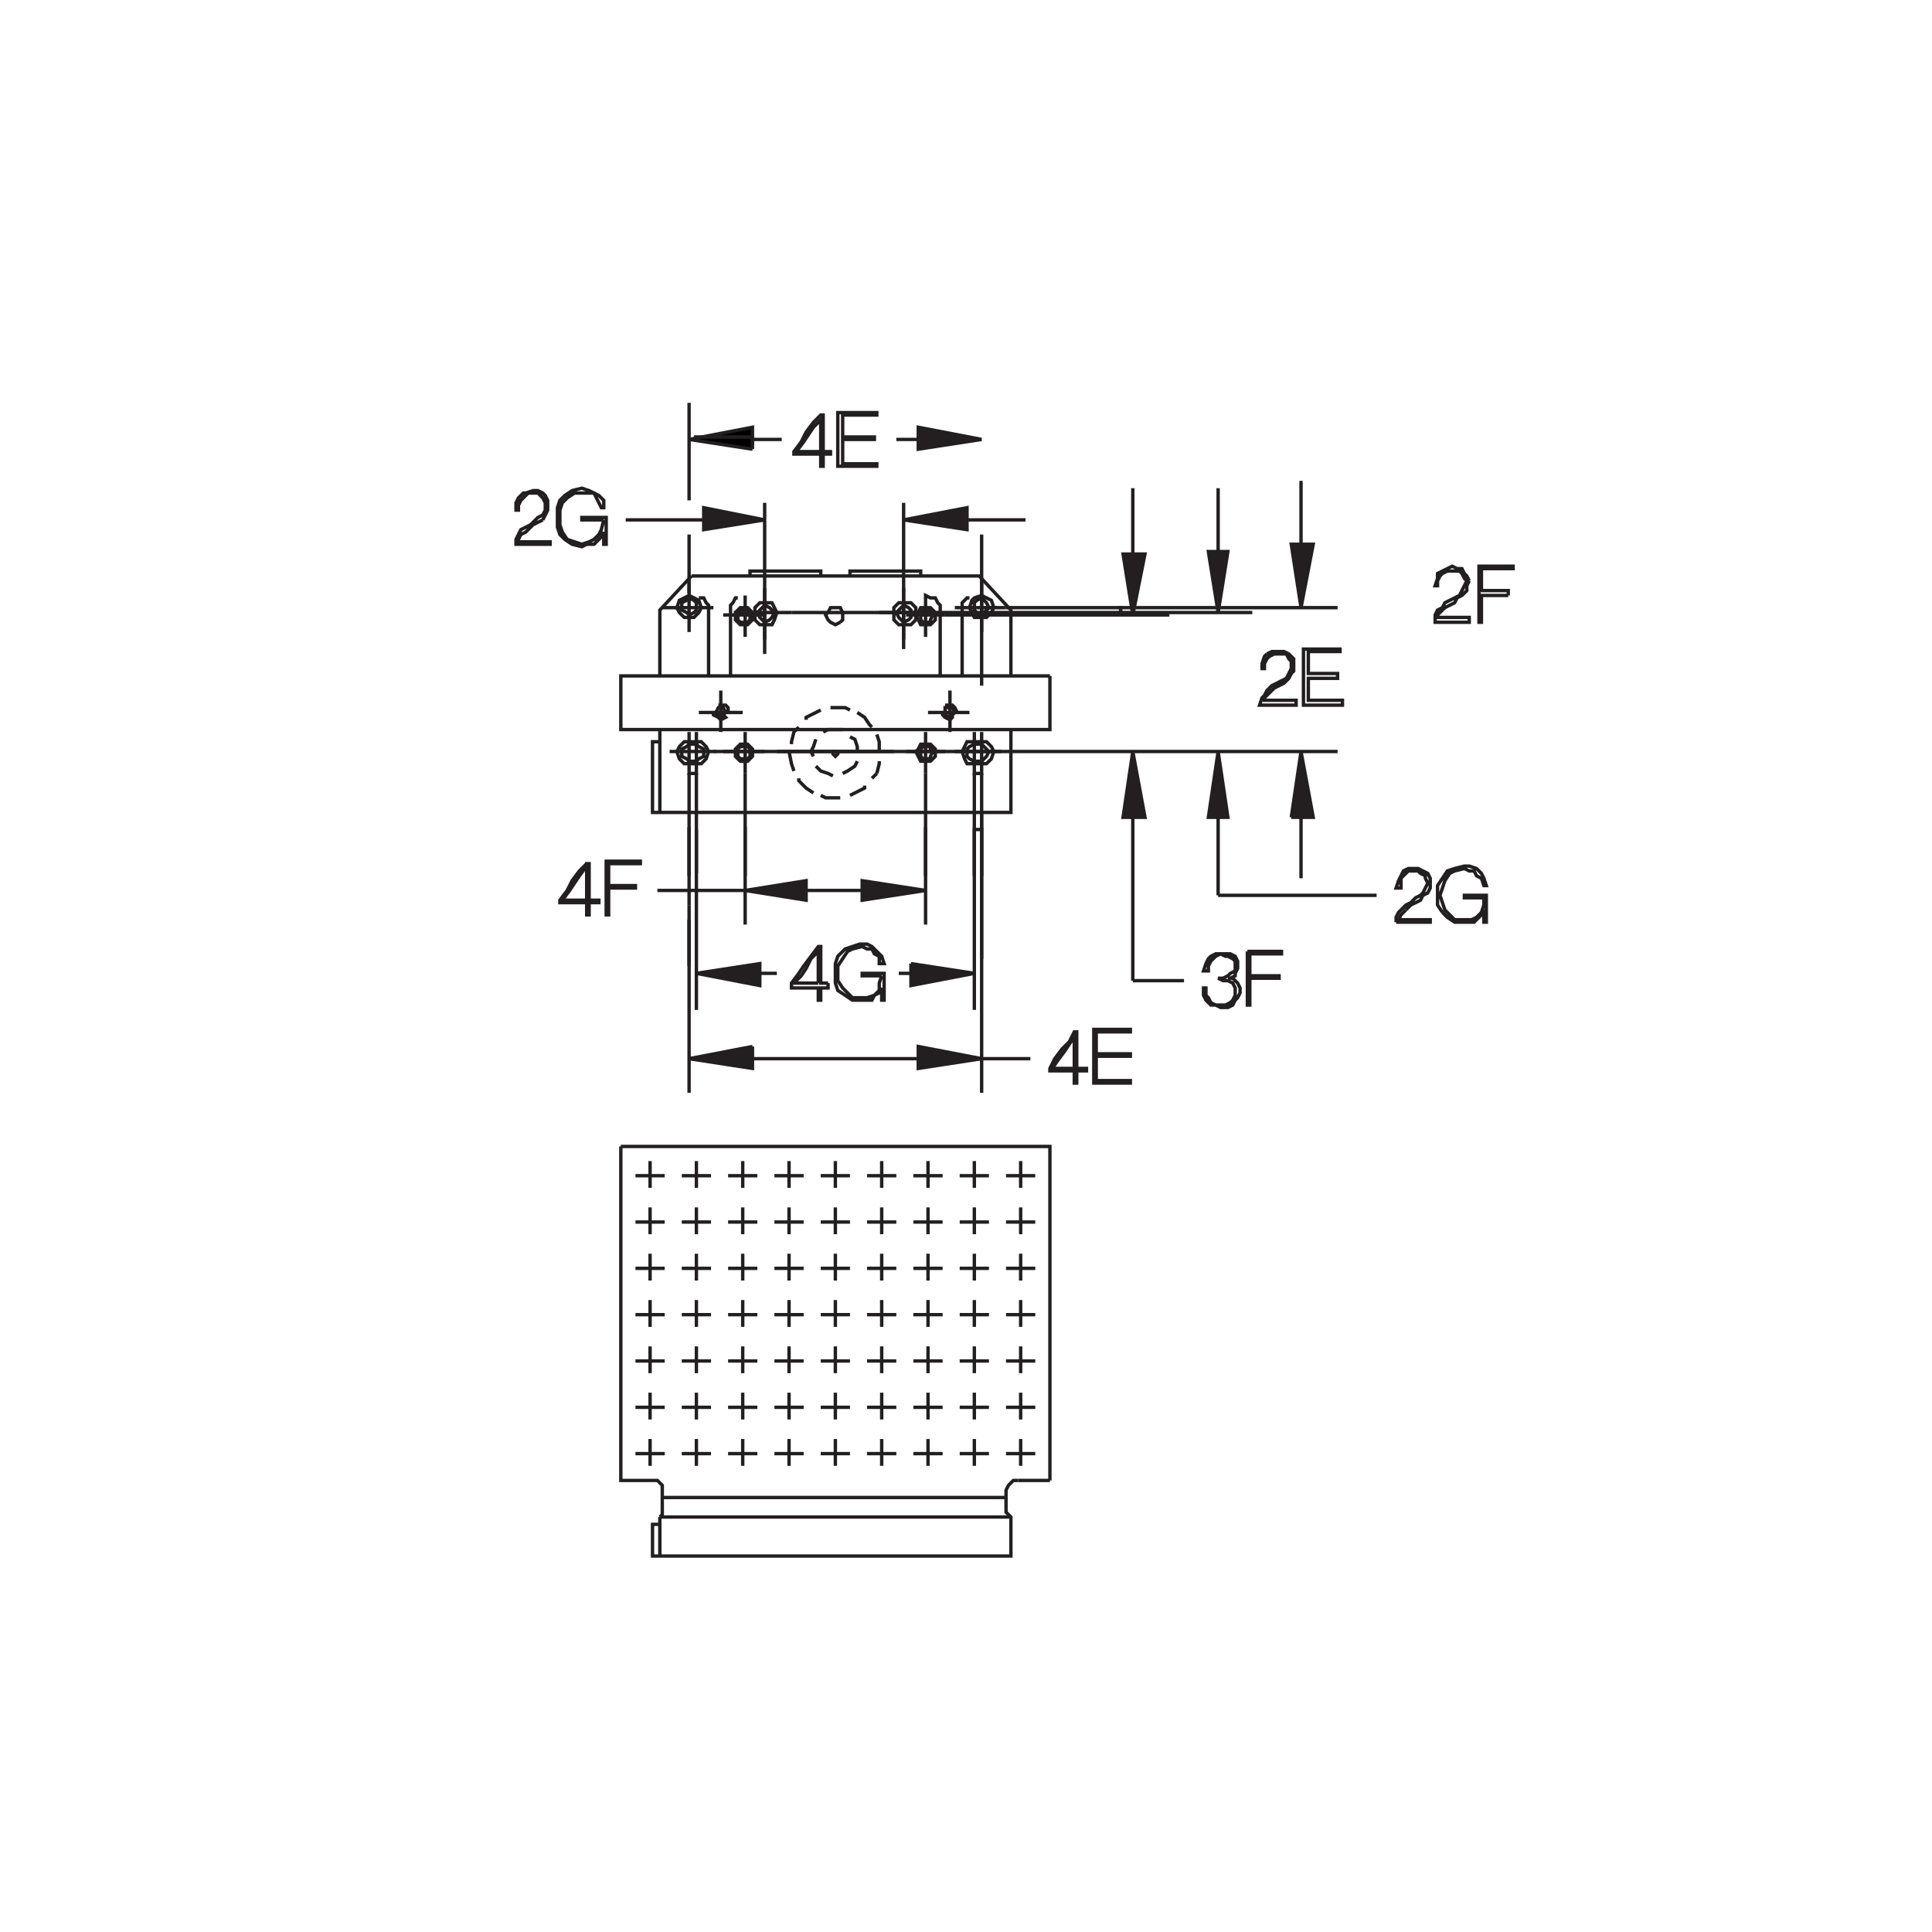 <?xml version="1.0" encoding="utf-8"?>
<!-- Generator: Adobe Illustrator 15.1.0, SVG Export Plug-In . SVG Version: 6.00 Build 0)  -->
<!DOCTYPE svg PUBLIC "-//W3C//DTD SVG 1.1//EN" "http://www.w3.org/Graphics/SVG/1.1/DTD/svg11.dtd">
<svg version="1.1" id="Layer_1" xmlns="http://www.w3.org/2000/svg" xmlns:xlink="http://www.w3.org/1999/xlink" x="0px" y="0px"
	 width="400px" height="400px" viewBox="0 0 400 400" enable-background="new 0 0 400 400" xml:space="preserve">
<line fill-rule="evenodd" clip-rule="evenodd" fill="none" stroke="#231F20" stroke-width="0.7" stroke-miterlimit="3.864" x1="217.373" y1="306.512" x2="210.811" y2="306.512"/>
<line fill-rule="evenodd" clip-rule="evenodd" fill="none" stroke="#231F20" stroke-width="0.7" stroke-miterlimit="3.864" x1="211.315" y1="269.16" x2="211.315" y2="274.711"/>
<line fill-rule="evenodd" clip-rule="evenodd" fill="none" stroke="#231F20" stroke-width="0.7" stroke-miterlimit="3.864" x1="211.315" y1="278.75" x2="211.315" y2="284.301"/>
<line fill-rule="evenodd" clip-rule="evenodd" fill="none" stroke="#231F20" stroke-width="0.7" stroke-miterlimit="3.864" x1="211.315" y1="288.34" x2="211.315" y2="293.891"/>
<line fill-rule="evenodd" clip-rule="evenodd" fill="none" stroke="#231F20" stroke-width="0.7" stroke-miterlimit="3.864" x1="211.315" y1="297.93" x2="211.315" y2="303.484"/>
<line fill-rule="evenodd" clip-rule="evenodd" fill="none" stroke="#231F20" stroke-width="0.7" stroke-miterlimit="3.864" x1="214.344" y1="300.957" x2="208.287" y2="300.957"/>
<line fill-rule="evenodd" clip-rule="evenodd" fill="none" stroke="#231F20" stroke-width="0.7" stroke-miterlimit="3.864" x1="204.754" y1="300.957" x2="198.696" y2="300.957"/>
<line fill-rule="evenodd" clip-rule="evenodd" fill="none" stroke="#231F20" stroke-width="0.7" stroke-miterlimit="3.864" x1="195.163" y1="300.957" x2="189.106" y2="300.957"/>
<line fill-rule="evenodd" clip-rule="evenodd" fill="none" stroke="#231F20" stroke-width="0.7" stroke-miterlimit="3.864" x1="185.572" y1="300.957" x2="179.516" y2="300.957"/>
<line fill-rule="evenodd" clip-rule="evenodd" fill="none" stroke="#231F20" stroke-width="0.7" stroke-miterlimit="3.864" x1="175.982" y1="300.957" x2="169.925" y2="300.957"/>
<line fill-rule="evenodd" clip-rule="evenodd" fill="none" stroke="#231F20" stroke-width="0.7" stroke-miterlimit="3.864" x1="166.392" y1="300.957" x2="160.335" y2="300.957"/>
<line fill-rule="evenodd" clip-rule="evenodd" fill="none" stroke="#231F20" stroke-width="0.7" stroke-miterlimit="3.864" x1="156.802" y1="300.957" x2="150.744" y2="300.957"/>
<line fill-rule="evenodd" clip-rule="evenodd" fill="none" stroke="#231F20" stroke-width="0.7" stroke-miterlimit="3.864" x1="153.773" y1="303.484" x2="153.773" y2="297.93"/>
<line fill-rule="evenodd" clip-rule="evenodd" fill="none" stroke="#231F20" stroke-width="0.7" stroke-miterlimit="3.864" x1="153.773" y1="293.891" x2="153.773" y2="288.34"/>
<line fill-rule="evenodd" clip-rule="evenodd" fill="none" stroke="#231F20" stroke-width="0.7" stroke-miterlimit="3.864" x1="153.773" y1="284.301" x2="153.773" y2="278.75"/>
<line fill-rule="evenodd" clip-rule="evenodd" fill="none" stroke="#231F20" stroke-width="0.7" stroke-miterlimit="3.864" x1="153.773" y1="274.711" x2="153.773" y2="269.16"/>
<line fill-rule="evenodd" clip-rule="evenodd" fill="none" stroke="#231F20" stroke-width="0.7" stroke-miterlimit="3.864" x1="153.773" y1="265.121" x2="153.773" y2="259.57"/>
<line fill-rule="evenodd" clip-rule="evenodd" fill="none" stroke="#231F20" stroke-width="0.7" stroke-miterlimit="3.864" x1="153.773" y1="255.531" x2="153.773" y2="249.977"/>
<line fill-rule="evenodd" clip-rule="evenodd" fill="none" stroke="#231F20" stroke-width="0.7" stroke-miterlimit="3.864" x1="153.773" y1="245.941" x2="153.773" y2="240.387"/>
<line fill-rule="evenodd" clip-rule="evenodd" fill="none" stroke="#231F20" stroke-width="0.7" stroke-miterlimit="3.864" x1="150.744" y1="243.418" x2="156.802" y2="243.418"/>
<line fill-rule="evenodd" clip-rule="evenodd" fill="none" stroke="#231F20" stroke-width="0.7" stroke-miterlimit="3.864" x1="160.335" y1="243.418" x2="166.392" y2="243.418"/>
<line fill-rule="evenodd" clip-rule="evenodd" fill="none" stroke="#231F20" stroke-width="0.7" stroke-miterlimit="3.864" x1="169.925" y1="243.418" x2="175.982" y2="243.418"/>
<line fill-rule="evenodd" clip-rule="evenodd" fill="none" stroke="#231F20" stroke-width="0.7" stroke-miterlimit="3.864" x1="179.516" y1="243.418" x2="185.572" y2="243.418"/>
<line fill-rule="evenodd" clip-rule="evenodd" fill="none" stroke="#231F20" stroke-width="0.7" stroke-miterlimit="3.864" x1="189.106" y1="243.418" x2="195.163" y2="243.418"/>
<line fill-rule="evenodd" clip-rule="evenodd" fill="none" stroke="#231F20" stroke-width="0.7" stroke-miterlimit="3.864" x1="198.696" y1="243.418" x2="204.754" y2="243.418"/>
<line fill-rule="evenodd" clip-rule="evenodd" fill="none" stroke="#231F20" stroke-width="0.7" stroke-miterlimit="3.864" x1="208.287" y1="243.418" x2="214.344" y2="243.418"/>
<line fill-rule="evenodd" clip-rule="evenodd" fill="none" stroke="#231F20" stroke-width="0.7" stroke-miterlimit="3.864" x1="211.315" y1="245.941" x2="211.315" y2="240.387"/>
<line fill-rule="evenodd" clip-rule="evenodd" fill="none" stroke="#231F20" stroke-width="0.7" stroke-miterlimit="3.864" x1="211.315" y1="249.977" x2="211.315" y2="255.531"/>
<line fill-rule="evenodd" clip-rule="evenodd" fill="none" stroke="#231F20" stroke-width="0.7" stroke-miterlimit="3.864" x1="211.315" y1="259.57" x2="211.315" y2="265.121"/>
<line fill-rule="evenodd" clip-rule="evenodd" fill="none" stroke="#231F20" stroke-width="0.7" stroke-miterlimit="3.864" x1="214.344" y1="262.598" x2="208.287" y2="262.598"/>
<line fill-rule="evenodd" clip-rule="evenodd" fill="none" stroke="#231F20" stroke-width="0.7" stroke-miterlimit="3.864" x1="204.754" y1="262.598" x2="198.696" y2="262.598"/>
<line fill-rule="evenodd" clip-rule="evenodd" fill="none" stroke="#231F20" stroke-width="0.7" stroke-miterlimit="3.864" x1="195.163" y1="262.598" x2="189.106" y2="262.598"/>
<line fill-rule="evenodd" clip-rule="evenodd" fill="none" stroke="#231F20" stroke-width="0.7" stroke-miterlimit="3.864" x1="185.572" y1="262.598" x2="179.516" y2="262.598"/>
<line fill-rule="evenodd" clip-rule="evenodd" fill="none" stroke="#231F20" stroke-width="0.7" stroke-miterlimit="3.864" x1="175.982" y1="262.598" x2="169.925" y2="262.598"/>
<line fill-rule="evenodd" clip-rule="evenodd" fill="none" stroke="#231F20" stroke-width="0.7" stroke-miterlimit="3.864" x1="166.392" y1="262.598" x2="160.335" y2="262.598"/>
<line fill-rule="evenodd" clip-rule="evenodd" fill="none" stroke="#231F20" stroke-width="0.7" stroke-miterlimit="3.864" x1="156.802" y1="262.598" x2="150.744" y2="262.598"/>
<line fill-rule="evenodd" clip-rule="evenodd" fill="none" stroke="#231F20" stroke-width="0.7" stroke-miterlimit="3.864" x1="147.211" y1="262.598" x2="141.154" y2="262.598"/>
<line fill-rule="evenodd" clip-rule="evenodd" fill="none" stroke="#231F20" stroke-width="0.7" stroke-miterlimit="3.864" x1="137.621" y1="262.598" x2="131.563" y2="262.598"/>
<line fill-rule="evenodd" clip-rule="evenodd" fill="none" stroke="#231F20" stroke-width="0.7" stroke-miterlimit="3.864" x1="134.592" y1="265.121" x2="134.592" y2="259.57"/>
<line fill-rule="evenodd" clip-rule="evenodd" fill="none" stroke="#231F20" stroke-width="0.7" stroke-miterlimit="3.864" x1="134.592" y1="255.531" x2="134.592" y2="249.977"/>
<line fill-rule="evenodd" clip-rule="evenodd" fill="none" stroke="#231F20" stroke-width="0.7" stroke-miterlimit="3.864" x1="134.592" y1="245.941" x2="134.592" y2="240.387"/>
<line fill-rule="evenodd" clip-rule="evenodd" fill="none" stroke="#231F20" stroke-width="0.7" stroke-miterlimit="3.864" x1="131.563" y1="243.418" x2="137.621" y2="243.418"/>
<line fill-rule="evenodd" clip-rule="evenodd" fill="none" stroke="#231F20" stroke-width="0.7" stroke-miterlimit="3.864" x1="141.154" y1="243.418" x2="147.211" y2="243.418"/>
<line fill-rule="evenodd" clip-rule="evenodd" fill="none" stroke="#231F20" stroke-width="0.7" stroke-miterlimit="3.864" x1="144.183" y1="245.941" x2="144.183" y2="240.387"/>
<line fill-rule="evenodd" clip-rule="evenodd" fill="none" stroke="#231F20" stroke-width="0.7" stroke-miterlimit="3.864" x1="144.183" y1="249.977" x2="144.183" y2="255.531"/>
<line fill-rule="evenodd" clip-rule="evenodd" fill="none" stroke="#231F20" stroke-width="0.7" stroke-miterlimit="3.864" x1="144.183" y1="259.57" x2="144.183" y2="265.121"/>
<line fill-rule="evenodd" clip-rule="evenodd" fill="none" stroke="#231F20" stroke-width="0.7" stroke-miterlimit="3.864" x1="144.183" y1="269.16" x2="144.183" y2="274.711"/>
<line fill-rule="evenodd" clip-rule="evenodd" fill="none" stroke="#231F20" stroke-width="0.7" stroke-miterlimit="3.864" x1="144.183" y1="278.75" x2="144.183" y2="284.301"/>
<line fill-rule="evenodd" clip-rule="evenodd" fill="none" stroke="#231F20" stroke-width="0.7" stroke-miterlimit="3.864" x1="144.183" y1="288.34" x2="144.183" y2="293.891"/>
<line fill-rule="evenodd" clip-rule="evenodd" fill="none" stroke="#231F20" stroke-width="0.7" stroke-miterlimit="3.864" x1="144.183" y1="297.93" x2="144.183" y2="303.484"/>
<line fill-rule="evenodd" clip-rule="evenodd" fill="none" stroke="#231F20" stroke-width="0.7" stroke-miterlimit="3.864" x1="141.154" y1="300.957" x2="147.211" y2="300.957"/>
<line fill-rule="evenodd" clip-rule="evenodd" fill="none" stroke="#231F20" stroke-width="0.7" stroke-miterlimit="3.864" x1="137.621" y1="300.957" x2="131.563" y2="300.957"/>
<line fill-rule="evenodd" clip-rule="evenodd" fill="none" stroke="#231F20" stroke-width="0.7" stroke-miterlimit="3.864" x1="134.592" y1="303.484" x2="134.592" y2="297.93"/>
<line fill-rule="evenodd" clip-rule="evenodd" fill="none" stroke="#231F20" stroke-width="0.7" stroke-miterlimit="3.864" x1="134.592" y1="293.891" x2="134.592" y2="288.34"/>
<line fill-rule="evenodd" clip-rule="evenodd" fill="none" stroke="#231F20" stroke-width="0.7" stroke-miterlimit="3.864" x1="134.592" y1="284.301" x2="134.592" y2="278.75"/>
<line fill-rule="evenodd" clip-rule="evenodd" fill="none" stroke="#231F20" stroke-width="0.7" stroke-miterlimit="3.864" x1="134.592" y1="274.711" x2="134.592" y2="269.16"/>
<line fill-rule="evenodd" clip-rule="evenodd" fill="none" stroke="#231F20" stroke-width="0.7" stroke-miterlimit="3.864" x1="131.563" y1="272.188" x2="137.621" y2="272.188"/>
<line fill-rule="evenodd" clip-rule="evenodd" fill="none" stroke="#231F20" stroke-width="0.7" stroke-miterlimit="3.864" x1="141.154" y1="272.188" x2="147.211" y2="272.188"/>
<line fill-rule="evenodd" clip-rule="evenodd" fill="none" stroke="#231F20" stroke-width="0.7" stroke-miterlimit="3.864" x1="150.744" y1="272.188" x2="156.802" y2="272.188"/>
<line fill-rule="evenodd" clip-rule="evenodd" fill="none" stroke="#231F20" stroke-width="0.7" stroke-miterlimit="3.864" x1="160.335" y1="272.188" x2="166.392" y2="272.188"/>
<line fill-rule="evenodd" clip-rule="evenodd" fill="none" stroke="#231F20" stroke-width="0.7" stroke-miterlimit="3.864" x1="169.925" y1="272.188" x2="175.982" y2="272.188"/>
<line fill-rule="evenodd" clip-rule="evenodd" fill="none" stroke="#231F20" stroke-width="0.7" stroke-miterlimit="3.864" x1="179.516" y1="272.188" x2="185.572" y2="272.188"/>
<line fill-rule="evenodd" clip-rule="evenodd" fill="none" stroke="#231F20" stroke-width="0.7" stroke-miterlimit="3.864" x1="189.106" y1="272.188" x2="195.163" y2="272.188"/>
<line fill-rule="evenodd" clip-rule="evenodd" fill="none" stroke="#231F20" stroke-width="0.7" stroke-miterlimit="3.864" x1="198.696" y1="272.188" x2="204.754" y2="272.188"/>
<line fill-rule="evenodd" clip-rule="evenodd" fill="none" stroke="#231F20" stroke-width="0.7" stroke-miterlimit="3.864" x1="208.287" y1="272.188" x2="214.344" y2="272.188"/>
<line fill-rule="evenodd" clip-rule="evenodd" fill="none" stroke="#231F20" stroke-width="0.7" stroke-miterlimit="3.864" x1="214.344" y1="281.777" x2="208.287" y2="281.777"/>
<line fill-rule="evenodd" clip-rule="evenodd" fill="none" stroke="#231F20" stroke-width="0.7" stroke-miterlimit="3.864" x1="204.754" y1="281.777" x2="198.696" y2="281.777"/>
<line fill-rule="evenodd" clip-rule="evenodd" fill="none" stroke="#231F20" stroke-width="0.7" stroke-miterlimit="3.864" x1="195.163" y1="281.777" x2="189.106" y2="281.777"/>
<line fill-rule="evenodd" clip-rule="evenodd" fill="none" stroke="#231F20" stroke-width="0.7" stroke-miterlimit="3.864" x1="185.572" y1="281.777" x2="179.516" y2="281.777"/>
<line fill-rule="evenodd" clip-rule="evenodd" fill="none" stroke="#231F20" stroke-width="0.7" stroke-miterlimit="3.864" x1="175.982" y1="281.777" x2="169.925" y2="281.777"/>
<line fill-rule="evenodd" clip-rule="evenodd" fill="none" stroke="#231F20" stroke-width="0.7" stroke-miterlimit="3.864" x1="166.392" y1="281.777" x2="160.335" y2="281.777"/>
<line fill-rule="evenodd" clip-rule="evenodd" fill="none" stroke="#231F20" stroke-width="0.7" stroke-miterlimit="3.864" x1="156.802" y1="281.777" x2="150.744" y2="281.777"/>
<line fill-rule="evenodd" clip-rule="evenodd" fill="none" stroke="#231F20" stroke-width="0.7" stroke-miterlimit="3.864" x1="147.211" y1="281.777" x2="141.154" y2="281.777"/>
<line fill-rule="evenodd" clip-rule="evenodd" fill="none" stroke="#231F20" stroke-width="0.7" stroke-miterlimit="3.864" x1="137.621" y1="281.777" x2="131.563" y2="281.777"/>
<line fill-rule="evenodd" clip-rule="evenodd" fill="none" stroke="#231F20" stroke-width="0.7" stroke-miterlimit="3.864" x1="131.563" y1="291.367" x2="137.621" y2="291.367"/>
<line fill-rule="evenodd" clip-rule="evenodd" fill="none" stroke="#231F20" stroke-width="0.7" stroke-miterlimit="3.864" x1="141.154" y1="291.367" x2="147.211" y2="291.367"/>
<line fill-rule="evenodd" clip-rule="evenodd" fill="none" stroke="#231F20" stroke-width="0.7" stroke-miterlimit="3.864" x1="150.744" y1="291.367" x2="156.802" y2="291.367"/>
<line fill-rule="evenodd" clip-rule="evenodd" fill="none" stroke="#231F20" stroke-width="0.7" stroke-miterlimit="3.864" x1="160.335" y1="291.367" x2="166.392" y2="291.367"/>
<line fill-rule="evenodd" clip-rule="evenodd" fill="none" stroke="#231F20" stroke-width="0.7" stroke-miterlimit="3.864" x1="169.925" y1="291.367" x2="175.982" y2="291.367"/>
<line fill-rule="evenodd" clip-rule="evenodd" fill="none" stroke="#231F20" stroke-width="0.7" stroke-miterlimit="3.864" x1="179.516" y1="291.367" x2="185.572" y2="291.367"/>
<line fill-rule="evenodd" clip-rule="evenodd" fill="none" stroke="#231F20" stroke-width="0.7" stroke-miterlimit="3.864" x1="189.106" y1="291.367" x2="195.163" y2="291.367"/>
<line fill-rule="evenodd" clip-rule="evenodd" fill="none" stroke="#231F20" stroke-width="0.7" stroke-miterlimit="3.864" x1="198.696" y1="291.367" x2="204.754" y2="291.367"/>
<line fill-rule="evenodd" clip-rule="evenodd" fill="none" stroke="#231F20" stroke-width="0.7" stroke-miterlimit="3.864" x1="208.287" y1="291.367" x2="214.344" y2="291.367"/>
<line fill-rule="evenodd" clip-rule="evenodd" fill="none" stroke="#231F20" stroke-width="0.7" stroke-miterlimit="3.864" x1="201.725" y1="293.891" x2="201.725" y2="288.34"/>
<line fill-rule="evenodd" clip-rule="evenodd" fill="none" stroke="#231F20" stroke-width="0.7" stroke-miterlimit="3.864" x1="201.725" y1="284.301" x2="201.725" y2="278.75"/>
<line fill-rule="evenodd" clip-rule="evenodd" fill="none" stroke="#231F20" stroke-width="0.7" stroke-miterlimit="3.864" x1="201.725" y1="274.711" x2="201.725" y2="269.16"/>
<line fill-rule="evenodd" clip-rule="evenodd" fill="none" stroke="#231F20" stroke-width="0.7" stroke-miterlimit="3.864" x1="201.725" y1="265.121" x2="201.725" y2="259.57"/>
<line fill-rule="evenodd" clip-rule="evenodd" fill="none" stroke="#231F20" stroke-width="0.7" stroke-miterlimit="3.864" x1="201.725" y1="255.531" x2="201.725" y2="249.977"/>
<line fill-rule="evenodd" clip-rule="evenodd" fill="none" stroke="#231F20" stroke-width="0.7" stroke-miterlimit="3.864" x1="201.725" y1="245.941" x2="201.725" y2="240.387"/>
<line fill-rule="evenodd" clip-rule="evenodd" fill="none" stroke="#231F20" stroke-width="0.7" stroke-miterlimit="3.864" x1="192.135" y1="240.387" x2="192.135" y2="245.941"/>
<line fill-rule="evenodd" clip-rule="evenodd" fill="none" stroke="#231F20" stroke-width="0.7" stroke-miterlimit="3.864" x1="192.135" y1="249.977" x2="192.135" y2="255.531"/>
<line fill-rule="evenodd" clip-rule="evenodd" fill="none" stroke="#231F20" stroke-width="0.7" stroke-miterlimit="3.864" x1="192.135" y1="259.57" x2="192.135" y2="265.121"/>
<line fill-rule="evenodd" clip-rule="evenodd" fill="none" stroke="#231F20" stroke-width="0.7" stroke-miterlimit="3.864" x1="192.135" y1="269.16" x2="192.135" y2="274.711"/>
<line fill-rule="evenodd" clip-rule="evenodd" fill="none" stroke="#231F20" stroke-width="0.7" stroke-miterlimit="3.864" x1="192.135" y1="278.75" x2="192.135" y2="284.301"/>
<line fill-rule="evenodd" clip-rule="evenodd" fill="none" stroke="#231F20" stroke-width="0.7" stroke-miterlimit="3.864" x1="192.135" y1="288.34" x2="192.135" y2="293.891"/>
<line fill-rule="evenodd" clip-rule="evenodd" fill="none" stroke="#231F20" stroke-width="0.7" stroke-miterlimit="3.864" x1="192.135" y1="297.93" x2="192.135" y2="303.484"/>
<line fill-rule="evenodd" clip-rule="evenodd" fill="none" stroke="#231F20" stroke-width="0.7" stroke-miterlimit="3.864" x1="182.544" y1="303.484" x2="182.544" y2="297.93"/>
<line fill-rule="evenodd" clip-rule="evenodd" fill="none" stroke="#231F20" stroke-width="0.7" stroke-miterlimit="3.864" x1="182.544" y1="293.891" x2="182.544" y2="288.34"/>
<line fill-rule="evenodd" clip-rule="evenodd" fill="none" stroke="#231F20" stroke-width="0.7" stroke-miterlimit="3.864" x1="182.544" y1="284.301" x2="182.544" y2="278.75"/>
<line fill-rule="evenodd" clip-rule="evenodd" fill="none" stroke="#231F20" stroke-width="0.7" stroke-miterlimit="3.864" x1="182.544" y1="274.711" x2="182.544" y2="269.16"/>
<line fill-rule="evenodd" clip-rule="evenodd" fill="none" stroke="#231F20" stroke-width="0.7" stroke-miterlimit="3.864" x1="182.544" y1="265.121" x2="182.544" y2="259.57"/>
<line fill-rule="evenodd" clip-rule="evenodd" fill="none" stroke="#231F20" stroke-width="0.7" stroke-miterlimit="3.864" x1="182.544" y1="255.531" x2="182.544" y2="249.977"/>
<line fill-rule="evenodd" clip-rule="evenodd" fill="none" stroke="#231F20" stroke-width="0.7" stroke-miterlimit="3.864" x1="182.544" y1="245.941" x2="182.544" y2="240.387"/>
<line fill-rule="evenodd" clip-rule="evenodd" fill="none" stroke="#231F20" stroke-width="0.7" stroke-miterlimit="3.864" x1="172.954" y1="240.387" x2="172.954" y2="245.941"/>
<line fill-rule="evenodd" clip-rule="evenodd" fill="none" stroke="#231F20" stroke-width="0.7" stroke-miterlimit="3.864" x1="172.954" y1="249.977" x2="172.954" y2="255.531"/>
<line fill-rule="evenodd" clip-rule="evenodd" fill="none" stroke="#231F20" stroke-width="0.7" stroke-miterlimit="3.864" x1="172.954" y1="259.57" x2="172.954" y2="265.121"/>
<line fill-rule="evenodd" clip-rule="evenodd" fill="none" stroke="#231F20" stroke-width="0.7" stroke-miterlimit="3.864" x1="172.954" y1="269.16" x2="172.954" y2="274.711"/>
<line fill-rule="evenodd" clip-rule="evenodd" fill="none" stroke="#231F20" stroke-width="0.7" stroke-miterlimit="3.864" x1="172.954" y1="278.75" x2="172.954" y2="284.301"/>
<line fill-rule="evenodd" clip-rule="evenodd" fill="none" stroke="#231F20" stroke-width="0.7" stroke-miterlimit="3.864" x1="172.954" y1="288.34" x2="172.954" y2="293.891"/>
<line fill-rule="evenodd" clip-rule="evenodd" fill="none" stroke="#231F20" stroke-width="0.7" stroke-miterlimit="3.864" x1="172.954" y1="297.93" x2="172.954" y2="303.484"/>
<line fill-rule="evenodd" clip-rule="evenodd" fill="none" stroke="#231F20" stroke-width="0.7" stroke-miterlimit="3.864" x1="163.363" y1="303.484" x2="163.363" y2="297.93"/>
<line fill-rule="evenodd" clip-rule="evenodd" fill="none" stroke="#231F20" stroke-width="0.7" stroke-miterlimit="3.864" x1="163.363" y1="293.891" x2="163.363" y2="288.34"/>
<line fill-rule="evenodd" clip-rule="evenodd" fill="none" stroke="#231F20" stroke-width="0.7" stroke-miterlimit="3.864" x1="163.363" y1="284.301" x2="163.363" y2="278.75"/>
<line fill-rule="evenodd" clip-rule="evenodd" fill="none" stroke="#231F20" stroke-width="0.7" stroke-miterlimit="3.864" x1="163.363" y1="274.711" x2="163.363" y2="269.16"/>
<line fill-rule="evenodd" clip-rule="evenodd" fill="none" stroke="#231F20" stroke-width="0.7" stroke-miterlimit="3.864" x1="163.363" y1="265.121" x2="163.363" y2="259.57"/>
<line fill-rule="evenodd" clip-rule="evenodd" fill="none" stroke="#231F20" stroke-width="0.7" stroke-miterlimit="3.864" x1="163.363" y1="255.531" x2="163.363" y2="249.977"/>
<line fill-rule="evenodd" clip-rule="evenodd" fill="none" stroke="#231F20" stroke-width="0.7" stroke-miterlimit="3.864" x1="163.363" y1="245.941" x2="163.363" y2="240.387"/>
<line fill-rule="evenodd" clip-rule="evenodd" fill="none" stroke="#231F20" stroke-width="0.7" stroke-miterlimit="3.864" x1="166.392" y1="253.008" x2="160.335" y2="253.008"/>
<line fill-rule="evenodd" clip-rule="evenodd" fill="none" stroke="#231F20" stroke-width="0.7" stroke-miterlimit="3.864" x1="156.802" y1="253.008" x2="150.744" y2="253.008"/>
<line fill-rule="evenodd" clip-rule="evenodd" fill="none" stroke="#231F20" stroke-width="0.7" stroke-miterlimit="3.864" x1="147.211" y1="253.008" x2="141.154" y2="253.008"/>
<line fill-rule="evenodd" clip-rule="evenodd" fill="none" stroke="#231F20" stroke-width="0.7" stroke-miterlimit="3.864" x1="137.621" y1="253.008" x2="131.563" y2="253.008"/>
<line fill-rule="evenodd" clip-rule="evenodd" fill="none" stroke="#231F20" stroke-width="0.7" stroke-miterlimit="3.864" x1="169.925" y1="253.008" x2="175.982" y2="253.008"/>
<line fill-rule="evenodd" clip-rule="evenodd" fill="none" stroke="#231F20" stroke-width="0.7" stroke-miterlimit="3.864" x1="179.516" y1="253.008" x2="185.572" y2="253.008"/>
<line fill-rule="evenodd" clip-rule="evenodd" fill="none" stroke="#231F20" stroke-width="0.7" stroke-miterlimit="3.864" x1="189.106" y1="253.008" x2="195.163" y2="253.008"/>
<line fill-rule="evenodd" clip-rule="evenodd" fill="none" stroke="#231F20" stroke-width="0.7" stroke-miterlimit="3.864" x1="198.696" y1="253.008" x2="204.754" y2="253.008"/>
<line fill-rule="evenodd" clip-rule="evenodd" fill="none" stroke="#231F20" stroke-width="0.7" stroke-miterlimit="3.864" x1="208.287" y1="253.008" x2="214.344" y2="253.008"/>
<line fill-rule="evenodd" clip-rule="evenodd" fill="none" stroke="#231F20" stroke-width="0.7" stroke-miterlimit="3.864" x1="201.725" y1="297.93" x2="201.725" y2="303.484"/>
<polyline fill-rule="evenodd" clip-rule="evenodd" fill="none" stroke="#231F20" stroke-width="0.7" stroke-miterlimit="3.864" points="
	201.725,158.113 203.239,158.113 203.239,157.605 201.725,157.605 "/>
<polyline fill-rule="evenodd" clip-rule="evenodd" fill="none" stroke="#231F20" stroke-width="0.7" stroke-miterlimit="3.864" points="
	201.725,154.074 203.239,154.074 203.239,153.57 201.725,153.57 "/>
<line fill-rule="evenodd" clip-rule="evenodd" fill="none" stroke="#231F20" stroke-width="0.7" stroke-miterlimit="3.864" x1="200.716" y1="147.512" x2="192.135" y2="147.512"/>
<polyline fill-rule="evenodd" clip-rule="evenodd" fill="none" stroke="#231F20" stroke-width="0.7" stroke-miterlimit="3.864" points="
	195.163,147.512 195.163,148.016 195.668,148.523 196.678,149.027 197.182,148.523 197.182,148.016 197.687,147.512 
	197.182,146.504 196.678,146.504 195.668,146.504 195.668,147.512 195.668,148.016 196.678,148.523 197.182,148.016 "/>
<polyline fill-rule="evenodd" clip-rule="evenodd" fill="none" stroke="#231F20" stroke-width="0.7" stroke-miterlimit="3.864" points="
	198.191,147.512 197.687,146.504 197.182,145.996 196.678,145.996 195.668,145.996 "/>
<line fill-rule="evenodd" clip-rule="evenodd" fill="none" stroke="#231F20" stroke-width="0.7" stroke-miterlimit="3.864" x1="196.678" y1="151.551" x2="196.678" y2="142.969"/>
<line fill-rule="evenodd" clip-rule="evenodd" fill="none" stroke="#231F20" stroke-width="0.7" stroke-miterlimit="3.864" x1="187.087" y1="132.371" x2="187.087" y2="121.77"/>
<polyline fill-rule="evenodd" clip-rule="evenodd" fill="none" stroke="#231F20" stroke-width="0.7" stroke-miterlimit="3.864" points="
	187.087,124.797 186.077,124.797 185.068,125.809 185.068,126.816 185.068,128.332 186.077,129.34 187.087,129.34 188.602,129.34 
	189.611,128.332 189.611,126.816 189.611,125.809 188.602,124.797 187.087,124.797 187.087,125.305 186.582,125.809 
	186.077,126.312 185.572,126.816 186.077,127.828 186.582,128.332 187.087,128.836 188.097,128.332 188.602,127.828 
	188.602,126.816 188.602,126.312 188.097,125.809 187.087,125.305 "/>
<line fill-rule="evenodd" clip-rule="evenodd" fill="none" stroke="#231F20" stroke-width="0.7" stroke-miterlimit="3.864" x1="182.039" y1="126.816" x2="192.64" y2="126.816"/>
<line fill-rule="evenodd" clip-rule="evenodd" fill="none" stroke="#231F20" stroke-width="0.7" stroke-miterlimit="3.864" x1="197.687" y1="125.809" x2="208.287" y2="125.809"/>
<polyline fill-rule="evenodd" clip-rule="evenodd" fill="none" stroke="#231F20" stroke-width="0.7" stroke-miterlimit="3.864" points="
	205.763,125.809 205.258,124.293 204.249,123.789 203.239,123.285 201.725,123.789 201.221,124.293 200.716,125.809 
	201.221,126.816 201.725,127.828 203.239,127.828 204.249,127.828 205.258,126.816 205.763,125.809 204.754,125.809 
	204.249,124.797 203.744,124.293 203.239,123.789 202.229,124.293 201.725,124.797 201.725,125.809 201.725,126.312 
	202.229,126.816 203.239,127.32 203.744,126.816 204.249,126.312 204.754,125.809 "/>
<line fill-rule="evenodd" clip-rule="evenodd" fill="none" stroke="#231F20" stroke-width="0.7" stroke-miterlimit="3.864" x1="203.239" y1="120.254" x2="203.239" y2="130.855"/>
<polyline fill-rule="evenodd" clip-rule="evenodd" fill="none" stroke="#231F20" stroke-width="0.7" stroke-miterlimit="3.864" points="
	173.963,128.836 174.468,128.332 174.468,127.32 174.468,126.816 173.963,125.809 172.954,125.809 171.944,125.809 171.439,126.816 
	170.935,127.32 171.439,128.332 171.944,128.836 172.954,129.34 173.963,128.836 "/>
<polyline fill-rule="evenodd" clip-rule="evenodd" fill="none" stroke="#231F20" stroke-width="0.7" stroke-miterlimit="3.864" points="
	163.868,126.816 153.269,126.816 152.764,126.816 152.764,127.32 152.764,128.332 153.269,128.836 154.277,128.836 154.782,128.836 
	155.287,128.332 155.287,127.32 155.287,126.816 154.782,126.312 154.277,126.312 153.269,126.312 152.764,126.816 152.259,126.816 
	152.259,127.32 152.259,128.332 153.269,129.34 154.277,129.34 154.782,129.34 155.792,128.332 155.792,127.32 155.792,126.816 
	154.782,125.809 154.277,125.809 153.269,125.809 152.259,126.816 "/>
<polyline fill-rule="evenodd" clip-rule="evenodd" fill="none" stroke="#231F20" stroke-width="0.7" stroke-miterlimit="3.864" points="
	156.297,126.816 156.297,128.332 157.307,129.34 158.315,129.34 159.83,129.34 160.335,128.332 160.84,126.816 160.335,125.809 
	159.83,124.797 158.315,124.797 157.307,124.797 156.297,125.809 156.297,126.816 156.802,126.816 157.307,127.828 157.811,128.332 
	158.315,128.836 159.325,128.332 159.83,127.828 160.335,126.816 159.83,126.312 159.325,125.809 158.315,125.305 157.811,125.809 
	157.307,126.312 156.802,126.816 "/>
<line fill-rule="evenodd" clip-rule="evenodd" fill="none" stroke="#231F20" stroke-width="0.7" stroke-miterlimit="3.864" x1="158.315" y1="127.32" x2="149.734" y2="127.32"/>
<line fill-rule="evenodd" clip-rule="evenodd" fill="none" stroke="#231F20" stroke-width="0.7" stroke-miterlimit="3.864" x1="147.716" y1="125.809" x2="137.116" y2="125.809"/>
<polyline fill-rule="evenodd" clip-rule="evenodd" fill="none" stroke="#231F20" stroke-width="0.7" stroke-miterlimit="3.864" points="
	140.145,125.809 140.649,126.816 141.658,127.828 142.668,127.828 143.678,127.828 144.688,126.816 145.192,125.809 
	144.688,124.293 143.678,123.789 142.668,123.285 141.658,123.789 140.649,124.293 140.145,125.809 141.154,125.809 
	141.154,126.312 142.163,126.816 142.668,127.32 143.678,126.816 144.183,126.312 144.183,125.809 144.183,124.797 143.678,124.293 
	142.668,123.789 142.163,124.293 141.154,124.797 141.154,125.809 "/>
<line fill-rule="evenodd" clip-rule="evenodd" fill="none" stroke="#231F20" stroke-width="0.7" stroke-miterlimit="3.864" x1="142.668" y1="120.254" x2="142.668" y2="130.855"/>
<line fill-rule="evenodd" clip-rule="evenodd" fill="none" stroke="#231F20" stroke-width="0.7" stroke-miterlimit="3.864" x1="154.277" y1="131.863" x2="154.277" y2="123.285"/>
<line fill-rule="evenodd" clip-rule="evenodd" fill="none" stroke="#231F20" stroke-width="0.7" stroke-miterlimit="3.864" x1="158.315" y1="121.77" x2="158.315" y2="132.371"/>
<line fill-rule="evenodd" clip-rule="evenodd" fill="none" stroke="#231F20" stroke-width="0.7" stroke-miterlimit="3.864" x1="149.23" y1="142.969" x2="149.23" y2="151.551"/>
<polyline fill-rule="evenodd" clip-rule="evenodd" fill="none" stroke="#231F20" stroke-width="0.7" stroke-miterlimit="3.864" points="
	149.23,149.027 150.239,148.523 149.734,148.016 150.239,147.512 149.734,146.504 149.23,146.504 148.726,146.504 148.221,147.512 
	148.726,148.016 149.23,148.523 149.734,148.016 149.23,149.027 148.726,148.523 147.716,148.016 147.716,147.512 "/>
<polyline fill-rule="evenodd" clip-rule="evenodd" fill="none" stroke="#231F20" stroke-width="0.7" stroke-miterlimit="3.864" points="
	148.726,145.996 149.23,145.996 150.239,145.996 150.744,146.504 150.744,147.512 "/>
<line fill-rule="evenodd" clip-rule="evenodd" fill="none" stroke="#231F20" stroke-width="0.7" stroke-miterlimit="3.864" x1="153.773" y1="147.512" x2="144.688" y2="147.512"/>
<polyline fill-rule="evenodd" clip-rule="evenodd" fill="none" stroke="#231F20" stroke-width="0.7" stroke-miterlimit="3.864" points="
	144.183,151.551 144.183,160.133 142.668,160.133 142.668,151.551 "/>
<polyline fill-rule="evenodd" clip-rule="evenodd" fill="none" stroke="#231F20" stroke-width="0.7" stroke-miterlimit="3.864" points="
	142.668,153.57 144.183,153.57 144.183,154.074 142.668,154.074 "/>
<polyline fill-rule="evenodd" clip-rule="evenodd" fill="none" stroke="#231F20" stroke-width="0.7" stroke-miterlimit="3.864" points="
	142.668,157.605 144.183,157.605 144.183,158.113 145.192,158.113 146.201,157.102 146.706,155.59 146.201,154.578 145.192,153.57 
	144.183,153.57 144.183,154.074 144.688,154.578 145.697,155.082 145.697,155.59 145.697,156.598 144.688,157.102 144.183,157.605 
	144.183,158.113 142.668,158.113 142.668,157.605 142.163,157.102 141.154,156.598 141.154,155.59 141.154,155.082 142.163,154.578 
	142.668,154.074 142.668,153.57 141.658,153.57 140.649,154.578 140.145,155.59 140.649,157.102 141.658,158.113 142.668,158.113 
	"/>
<line fill-rule="evenodd" clip-rule="evenodd" fill="none" stroke="#231F20" stroke-width="0.7" stroke-miterlimit="3.864" x1="138.63" y1="155.59" x2="148.221" y2="155.59"/>
<line fill-rule="evenodd" clip-rule="evenodd" fill="none" stroke="#231F20" stroke-width="0.7" stroke-miterlimit="3.864" x1="149.734" y1="155.59" x2="158.315" y2="155.59"/>
<line fill-rule="evenodd" clip-rule="evenodd" fill="none" stroke="#231F20" stroke-width="0.7" stroke-miterlimit="3.864" x1="160.84" y1="155.59" x2="185.068" y2="155.59"/>
<line fill-rule="evenodd" clip-rule="evenodd" fill="none" stroke="#231F20" stroke-width="0.7" stroke-miterlimit="3.864" x1="187.592" y1="155.59" x2="195.668" y2="155.59"/>
<line fill-rule="evenodd" clip-rule="evenodd" fill="none" stroke="#231F20" stroke-width="0.7" stroke-miterlimit="3.864" x1="197.687" y1="155.59" x2="207.277" y2="155.59"/>
<polyline fill-rule="evenodd" clip-rule="evenodd" fill="none" stroke="#231F20" stroke-width="0.7" stroke-miterlimit="3.864" points="
	205.763,155.59 205.258,154.578 204.249,153.57 203.239,153.57 203.239,154.074 203.744,154.578 204.249,155.082 204.754,155.59 
	204.249,156.598 203.744,157.102 203.239,157.605 203.239,158.113 204.249,158.113 205.258,157.102 205.763,155.59 "/>
<polyline fill-rule="evenodd" clip-rule="evenodd" fill="none" stroke="#231F20" stroke-width="0.7" stroke-miterlimit="3.864" points="
	201.725,154.074 200.716,154.578 200.211,155.082 200.211,155.59 200.211,156.598 200.716,157.102 201.725,157.605 201.725,158.113 
	200.211,158.113 199.706,157.102 199.201,155.59 199.706,154.578 200.211,153.57 201.725,153.57 "/>
<polyline fill-rule="evenodd" clip-rule="evenodd" fill="none" stroke="#231F20" stroke-width="0.7" stroke-miterlimit="3.864" points="
	201.725,151.551 201.725,160.133 203.239,160.133 203.239,151.551 "/>
<line fill-rule="evenodd" clip-rule="evenodd" fill="none" stroke="#231F20" stroke-width="0.7" stroke-miterlimit="3.864" x1="191.63" y1="151.551" x2="191.63" y2="160.133"/>
<polyline fill-rule="evenodd" clip-rule="evenodd" fill="none" stroke="#231F20" stroke-width="0.7" stroke-miterlimit="3.864" points="
	181.535,160.133 182.039,158.113 182.039,157.605 "/>
<polyline fill-rule="evenodd" clip-rule="evenodd" fill="none" stroke="#231F20" stroke-width="0.7" stroke-miterlimit="3.864" points="
	182.039,155.59 182.039,153.57 181.535,152.055 "/>
<polyline fill-rule="evenodd" clip-rule="evenodd" fill="none" stroke="#231F20" stroke-width="0.7" stroke-miterlimit="3.864" points="
	180.525,150.539 180.021,150.035 179.011,148.523 177.496,147.512 "/>
<polyline fill-rule="evenodd" clip-rule="evenodd" fill="none" stroke="#231F20" stroke-width="0.7" stroke-miterlimit="3.864" points="
	175.982,147.008 174.973,146.504 172.954,146.504 171.944,146.504 "/>
<polyline fill-rule="evenodd" clip-rule="evenodd" fill="none" stroke="#231F20" stroke-width="0.7" stroke-miterlimit="3.864" points="
	169.925,147.008 168.916,147.512 166.896,148.523 166.896,149.027 "/>
<polyline fill-rule="evenodd" clip-rule="evenodd" fill="none" stroke="#231F20" stroke-width="0.7" stroke-miterlimit="3.864" points="
	165.383,150.539 164.373,151.551 163.868,153.57 163.868,154.074 "/>
<polyline fill-rule="evenodd" clip-rule="evenodd" fill="none" stroke="#231F20" stroke-width="0.7" stroke-miterlimit="3.864" points="
	163.363,155.59 163.868,158.113 164.373,159.625 "/>
<polyline fill-rule="evenodd" clip-rule="evenodd" fill="none" stroke="#231F20" stroke-width="0.7" stroke-miterlimit="3.864" points="
	165.383,161.141 165.383,161.645 166.896,163.16 168.411,164.168 "/>
<polyline fill-rule="evenodd" clip-rule="evenodd" fill="none" stroke="#231F20" stroke-width="0.7" stroke-miterlimit="3.864" points="
	169.925,164.676 170.935,165.18 172.954,165.18 173.963,165.18 "/>
<polyline fill-rule="evenodd" clip-rule="evenodd" fill="none" stroke="#231F20" stroke-width="0.7" stroke-miterlimit="3.864" points="
	175.982,164.676 176.992,164.168 179.011,163.16 179.011,162.656 "/>
<line fill-rule="evenodd" clip-rule="evenodd" fill="none" stroke="#231F20" stroke-width="0.7" stroke-miterlimit="3.864" x1="180.525" y1="161.141" x2="181.535" y2="160.133"/>
<polyline fill-rule="evenodd" clip-rule="evenodd" fill="none" stroke="#231F20" stroke-width="0.7" stroke-miterlimit="3.864" points="
	176.992,158.617 177.496,157.605 176.992,158.617 175.478,159.625 174.468,160.133 "/>
<polyline fill-rule="evenodd" clip-rule="evenodd" fill="none" stroke="#231F20" stroke-width="0.7" stroke-miterlimit="3.864" points="
	172.449,160.637 171.439,160.133 169.925,159.625 168.916,158.617 "/>
<polyline fill-rule="evenodd" clip-rule="evenodd" fill="none" stroke="#231F20" stroke-width="0.7" stroke-miterlimit="3.864" points="
	168.411,156.598 167.906,155.59 168.411,154.578 168.916,153.066 "/>
<polyline fill-rule="evenodd" clip-rule="evenodd" fill="none" stroke="#231F20" stroke-width="0.7" stroke-miterlimit="3.864" points="
	170.43,151.551 171.439,151.047 172.954,151.047 174.468,151.047 "/>
<polyline fill-rule="evenodd" clip-rule="evenodd" fill="none" stroke="#231F20" stroke-width="0.7" stroke-miterlimit="3.864" points="
	175.982,152.559 176.992,153.066 177.496,154.578 177.496,155.59 "/>
<polyline fill-rule="evenodd" clip-rule="evenodd" fill="none" stroke="#231F20" stroke-width="0.7" stroke-miterlimit="3.864" points="
	173.459,155.59 172.954,155.59 172.449,155.59 172.449,156.094 172.954,156.598 173.459,156.094 173.459,155.59 "/>
<polyline fill-rule="evenodd" clip-rule="evenodd" fill="none" stroke="#231F20" stroke-width="0.7" stroke-miterlimit="3.864" points="
	189.611,155.59 190.115,156.598 190.62,157.605 191.63,157.605 192.64,157.605 193.648,156.598 193.648,155.59 193.648,155.082 
	192.64,154.074 191.63,154.074 190.62,154.074 190.115,155.082 189.611,155.59 190.62,155.59 190.62,156.598 191.125,157.102 
	191.63,157.102 192.64,157.102 192.64,156.598 193.145,155.59 192.64,155.082 192.64,154.578 191.63,154.578 191.125,154.578 
	190.62,155.082 190.62,155.59 "/>
<polyline fill-rule="evenodd" clip-rule="evenodd" fill="none" stroke="#231F20" stroke-width="0.7" stroke-miterlimit="3.864" points="
	194.658,139.941 194.658,125.305 194.153,124.797 193.648,123.789 192.64,123.789 191.63,123.285 191.63,131.863 "/>
<polyline fill-rule="evenodd" clip-rule="evenodd" fill="none" stroke="#231F20" stroke-width="0.7" stroke-miterlimit="3.864" points="
	191.63,129.34 192.64,129.34 193.648,128.332 193.648,127.32 193.648,126.816 192.64,125.809 191.63,125.809 190.62,125.809 
	190.115,126.816 189.611,127.32 190.115,128.332 "/>
<polyline fill-rule="evenodd" clip-rule="evenodd" fill="none" stroke="#231F20" stroke-width="0.7" stroke-miterlimit="3.864" points="
	190.115,128.332 190.62,129.34 191.63,129.34 "/>
<polyline fill-rule="evenodd" clip-rule="evenodd" fill="none" stroke="#231F20" stroke-width="0.7" stroke-miterlimit="3.864" points="
	191.63,129.34 191.63,128.836 192.64,128.836 192.64,128.332 193.145,127.32 192.64,126.816 192.64,126.312 191.63,126.312 
	191.125,126.312 190.62,126.816 190.62,127.32 190.62,128.332 191.125,128.836 191.63,128.836 "/>
<line fill-rule="evenodd" clip-rule="evenodd" fill="none" stroke="#231F20" stroke-width="0.7" stroke-miterlimit="3.864" x1="195.668" y1="127.32" x2="187.592" y2="127.32"/>
<polyline fill-rule="evenodd" clip-rule="evenodd" fill="none" stroke="#231F20" stroke-width="0.7" stroke-miterlimit="3.864" points="
	190.62,119.246 190.62,118.234 175.982,118.234 175.982,119.246 "/>
<polyline fill-rule="evenodd" clip-rule="evenodd" fill="none" stroke="#231F20" stroke-width="0.7" stroke-miterlimit="3.864" points="
	169.925,119.246 169.925,118.234 155.287,118.234 155.287,119.246 "/>
<polyline fill-rule="evenodd" clip-rule="evenodd" fill="none" stroke="#231F20" stroke-width="0.7" stroke-miterlimit="3.864" points="
	152.764,123.789 152.259,123.789 151.754,124.797 151.249,125.305 151.249,139.941 "/>
<polyline fill-rule="evenodd" clip-rule="evenodd" fill="none" stroke="#231F20" stroke-width="0.7" stroke-miterlimit="3.864" points="
	146.706,139.941 146.706,125.305 146.201,124.797 145.697,123.789 144.688,123.789 "/>
<polyline fill-rule="evenodd" clip-rule="evenodd" fill="none" stroke="#231F20" stroke-width="0.7" stroke-miterlimit="3.864" points="
	143.173,119.246 202.734,119.246 209.297,126.312 209.297,139.941 "/>
<polyline fill-rule="evenodd" clip-rule="evenodd" fill="none" stroke="#231F20" stroke-width="0.7" stroke-miterlimit="3.864" points="
	217.373,139.941 128.535,139.941 128.535,151.047 217.373,151.047 217.373,139.941 "/>
<polyline fill-rule="evenodd" clip-rule="evenodd" fill="none" stroke="#231F20" stroke-width="0.7" stroke-miterlimit="3.864" points="
	199.201,139.941 199.201,125.305 199.201,124.797 200.211,123.789 200.716,123.789 "/>
<polyline fill-rule="evenodd" clip-rule="evenodd" fill="none" stroke="#231F20" stroke-width="0.7" stroke-miterlimit="3.864" points="
	209.297,151.047 209.297,168.207 136.611,168.207 135.097,168.207 135.097,153.57 136.611,153.57 "/>
<line fill-rule="evenodd" clip-rule="evenodd" fill="none" stroke="#231F20" stroke-width="0.7" stroke-miterlimit="3.864" x1="136.611" y1="151.047" x2="136.611" y2="168.207"/>
<line fill-rule="evenodd" clip-rule="evenodd" fill="none" stroke="#231F20" stroke-width="0.7" stroke-miterlimit="3.864" x1="154.277" y1="160.133" x2="154.277" y2="151.551"/>
<polyline fill-rule="evenodd" clip-rule="evenodd" fill="none" stroke="#231F20" stroke-width="0.7" stroke-miterlimit="3.864" points="
	154.277,154.074 153.269,154.074 152.259,155.082 152.259,155.59 152.259,156.598 153.269,157.605 154.277,157.605 154.782,157.605 
	155.792,156.598 155.792,155.59 155.792,155.082 154.782,154.074 154.277,154.074 154.277,154.578 153.269,154.578 152.764,155.082 
	152.764,155.59 152.764,156.598 153.269,157.102 154.277,157.102 154.782,157.102 155.287,156.598 155.287,155.59 155.287,155.082 
	154.782,154.578 154.277,154.578 "/>
<polyline fill-rule="evenodd" clip-rule="evenodd" fill="none" stroke="#231F20" stroke-width="0.7" stroke-miterlimit="3.864" points="
	136.611,139.941 136.611,126.312 143.173,119.246 "/>
<polyline fill-rule="evenodd" clip-rule="evenodd" fill="none" stroke="#231F20" stroke-width="0.7" stroke-miterlimit="3.864" points="
	128.535,237.359 217.373,237.359 217.373,306.512 "/>
<polyline fill-rule="evenodd" clip-rule="evenodd" fill="none" stroke="#231F20" stroke-width="0.7" stroke-miterlimit="3.864" points="
	210.811,306.512 209.801,306.512 208.792,307.52 208.287,308.531 208.287,313.074 208.792,313.578 209.297,314.082 209.297,322.16 
	136.611,322.16 135.097,322.16 135.097,315.598 136.611,315.598 "/>
<line fill-rule="evenodd" clip-rule="evenodd" fill="none" stroke="#231F20" stroke-width="0.7" stroke-miterlimit="3.864" x1="136.611" y1="314.082" x2="136.611" y2="322.16"/>
<polyline fill-rule="evenodd" clip-rule="evenodd" fill="none" stroke="#231F20" stroke-width="0.7" stroke-miterlimit="3.864" points="
	136.611,314.082 137.116,313.578 137.116,313.074 137.116,308.531 137.116,307.52 136.106,306.512 135.097,306.512 128.535,306.512 
	128.535,237.359 "/>
<line fill-rule="evenodd" clip-rule="evenodd" fill="none" stroke="#231F20" stroke-width="0.7" stroke-miterlimit="3.864" x1="137.116" y1="310.043" x2="208.287" y2="310.043"/>
<line fill-rule="evenodd" clip-rule="evenodd" fill="none" stroke="#231F20" stroke-width="0.7" stroke-miterlimit="3.864" x1="209.297" y1="314.082" x2="136.611" y2="314.082"/>
<line fill-rule="evenodd" clip-rule="evenodd" fill="none" stroke="#231F20" stroke-width="0.7" stroke-miterlimit="3.864" x1="189.611" y1="107.637" x2="212.325" y2="107.637"/>
<polyline fill-rule="evenodd" clip-rule="evenodd" fill="#231F20" stroke="#231F20" stroke-width="0.7" stroke-miterlimit="3.864" points="
	187.087,107.637 200.211,105.113 200.211,109.656 187.087,107.637 "/>
<line fill-rule="evenodd" clip-rule="evenodd" fill="none" stroke="#231F20" stroke-width="0.7" stroke-miterlimit="3.864" x1="187.087" y1="104.102" x2="187.087" y2="134.387"/>
<line fill-rule="evenodd" clip-rule="evenodd" fill="none" stroke="#231F20" stroke-width="0.7" stroke-miterlimit="3.864" x1="158.315" y1="135.398" x2="158.315" y2="104.102"/>
<polyline fill-rule="evenodd" clip-rule="evenodd" fill="#231F20" stroke="#231F20" stroke-width="0.7" stroke-miterlimit="3.864" points="
	158.315,107.637 145.697,105.113 145.697,109.656 158.315,107.637 "/>
<line fill-rule="evenodd" clip-rule="evenodd" fill="none" stroke="#231F20" stroke-width="0.7" stroke-miterlimit="3.864" x1="145.697" y1="107.637" x2="129.545" y2="107.637"/>
<polyline fill-rule="evenodd" clip-rule="evenodd" fill="none" stroke="#231F20" stroke-width="0.7" stroke-miterlimit="3.864" points="
	125.002,107.637 124.497,109.656 123.992,110.664 122.982,111.676 121.973,112.18 120.459,112.684 118.944,112.18 117.431,111.676 
	116.421,110.16 115.916,108.645 115.916,107.133 115.916,105.617 116.421,104.102 117.431,103.094 118.944,102.082 120.459,102.082 
	121.973,102.082 122.982,102.082 123.487,103.094 123.992,104.102 124.497,105.113 125.002,105.113 125.002,103.598 123.992,102.59 
	122.982,102.082 121.973,101.578 120.459,101.074 118.439,101.578 116.926,102.59 115.916,103.598 115.411,105.113 115.411,107.133 
	115.411,109.152 115.916,110.664 116.926,111.676 118.439,112.684 120.459,113.188 121.469,112.684 122.982,112.684 123.487,112.18 
	124.497,111.168 125.002,110.16 125.002,111.676 125.002,112.684 125.507,112.684 125.507,111.676 125.507,110.16 125.507,108.645 
	125.507,107.133 123.992,107.133 122.982,107.133 121.973,107.133 120.459,107.133 120.459,107.637 121.469,107.637 
	122.982,107.637 123.992,107.637 125.002,107.637 "/>
<polyline fill-rule="evenodd" clip-rule="evenodd" fill="none" stroke="#231F20" stroke-width="0.7" stroke-miterlimit="3.864" points="
	112.383,107.637 112.888,106.625 113.393,105.617 113.393,104.609 113.393,103.598 112.888,102.59 112.383,102.082 111.373,101.578 
	110.363,101.578 108.85,102.082 108.345,102.082 107.335,103.094 106.83,104.102 106.83,105.617 107.335,105.617 107.335,104.609 
	107.84,103.598 108.345,103.094 109.354,102.082 110.363,102.082 111.373,102.082 111.878,102.59 112.383,103.094 112.888,104.102 
	112.888,104.609 112.888,105.617 112.383,106.625 111.373,107.133 110.868,107.637 109.859,108.645 108.85,109.152 107.84,109.656 
	107.335,110.664 106.83,111.676 106.83,112.684 108.345,112.684 110.363,112.684 111.878,112.684 113.896,112.684 113.896,112.18 
	112.383,112.18 110.363,112.18 108.85,112.18 107.335,112.18 107.335,111.676 107.84,110.664 108.85,110.16 109.354,109.656 
	110.363,108.645 111.373,108.141 112.383,107.637 "/>
<polyline fill-rule="evenodd" clip-rule="evenodd" fill="none" stroke="#231F20" stroke-width="0.7" stroke-miterlimit="3.864" points="
	121.469,178.809 119.954,180.32 118.439,182.34 117.431,184.359 115.916,186.379 115.916,186.883 117.431,186.883 118.439,186.883 
	119.954,186.883 121.469,186.883 121.469,188.398 121.469,189.406 121.973,189.406 121.973,188.398 121.973,186.883 
	123.992,186.883 123.992,186.379 121.973,186.379 121.973,184.359 121.973,182.34 121.973,180.32 121.973,178.809 121.469,178.809 
	121.469,179.312 121.469,181.332 121.469,182.844 121.469,184.359 121.469,186.379 119.954,186.379 118.944,186.379 
	117.936,186.379 116.421,186.379 117.936,184.359 118.944,182.844 119.954,181.332 121.469,179.312 "/>
<polyline fill-rule="evenodd" clip-rule="evenodd" fill="none" stroke="#231F20" stroke-width="0.7" stroke-miterlimit="3.864" points="
	125.507,179.816 125.507,181.332 125.507,182.34 125.507,183.855 125.507,185.367 125.507,186.883 125.507,187.895 125.507,189.406 
	126.012,189.406 126.012,188.398 126.012,186.883 126.012,185.367 126.012,183.855 127.525,183.855 129.04,183.855 130.554,183.855 
	131.563,183.855 131.563,183.352 130.554,183.352 129.04,183.352 127.525,183.352 126.012,183.352 126.012,182.34 126.012,181.332 
	126.012,179.816 126.012,178.809 127.525,178.809 129.04,178.809 130.554,178.809 132.573,178.809 132.573,178.301 130.554,178.301 
	129.04,178.301 127.021,178.301 125.507,178.301 125.507,179.816 "/>
<polyline fill-rule="evenodd" clip-rule="evenodd" fill="#231F20" stroke="#231F20" stroke-width="0.7" stroke-miterlimit="3.864" points="
	136.106,184.359 191.63,184.359 178.506,182.34 178.506,186.379 191.63,184.359 "/>
<line fill-rule="evenodd" clip-rule="evenodd" fill="none" stroke="#231F20" stroke-width="0.7" stroke-miterlimit="3.864" x1="191.63" y1="181.332" x2="191.63" y2="160.133"/>
<line fill-rule="evenodd" clip-rule="evenodd" fill="none" stroke="#231F20" stroke-width="0.7" stroke-miterlimit="3.864" x1="201.725" y1="160.133" x2="201.725" y2="181.332"/>
<polyline fill-rule="evenodd" clip-rule="evenodd" fill="#231F20" stroke="#231F20" stroke-width="0.7" stroke-miterlimit="3.864" points="
	188.602,199.504 188.602,204.047 201.725,201.52 188.602,199.504 "/>
<polyline fill-rule="evenodd" clip-rule="evenodd" fill="none" stroke="#231F20" stroke-width="0.7" stroke-miterlimit="3.864" points="
	182.544,202.027 182.039,203.539 182.039,205.055 181.03,206.062 179.516,206.57 178.506,206.57 176.487,206.57 175.478,205.559 
	174.468,204.551 173.459,203.035 173.459,201.52 173.459,200.008 174.468,198.492 175.478,196.977 176.487,196.473 178.506,195.969 
	179.516,196.473 180.525,196.473 181.03,197.484 182.039,197.988 182.039,199.504 183.049,199.504 182.544,197.988 181.535,196.977 
	180.525,195.969 179.516,195.465 178.001,195.465 176.487,195.969 174.973,196.473 173.459,197.988 172.954,199.504 172.954,201.52 
	172.954,203.539 173.459,205.055 174.973,206.062 176.487,207.074 178.001,207.074 179.516,207.074 180.525,207.074 181.03,206.062 
	182.039,205.559 182.544,204.551 182.544,206.062 182.544,207.074 183.049,207.074 183.049,205.559 183.049,204.551 
	183.049,203.035 183.049,201.52 182.039,201.52 180.525,201.52 179.516,201.52 178.506,201.52 178.506,202.027 179.516,202.027 
	180.525,202.027 181.535,202.027 182.544,202.027 "/>
<polyline fill-rule="evenodd" clip-rule="evenodd" fill="none" stroke="#231F20" stroke-width="0.7" stroke-miterlimit="3.864" points="
	171.439,203.539 169.925,203.539 169.925,202.027 169.925,200.008 169.925,197.988 169.925,195.969 169.42,195.969 167.906,197.988 
	166.392,200.008 165.383,201.52 163.868,203.539 163.868,204.551 165.383,204.551 166.392,204.551 167.906,204.551 169.42,204.551 
	169.42,205.559 169.42,207.074 169.925,207.074 169.925,205.559 169.925,204.551 171.439,204.551 171.439,203.539 "/>
<polyline fill-rule="evenodd" clip-rule="evenodd" fill="none" stroke="#231F20" stroke-width="0.7" stroke-miterlimit="3.864" points="
	169.42,203.539 167.906,203.539 166.896,203.539 165.887,203.539 164.373,203.539 165.887,202.027 166.896,200.512 167.906,198.492 
	169.42,196.977 169.42,198.492 169.42,200.512 169.42,202.027 169.42,203.539 "/>
<polyline fill-rule="evenodd" clip-rule="evenodd" fill="#231F20" stroke="#231F20" stroke-width="0.7" stroke-miterlimit="3.864" points="
	160.84,201.52 144.183,201.52 157.307,199.504 157.307,204.047 144.183,201.52 "/>
<polyline fill-rule="evenodd" clip-rule="evenodd" fill="#231F20" stroke="#231F20" stroke-width="0.7" stroke-miterlimit="3.864" points="
	155.792,216.664 155.792,221.207 142.668,219.188 155.792,216.664 "/>
<line fill-rule="evenodd" clip-rule="evenodd" fill="none" stroke="#231F20" stroke-width="0.7" stroke-miterlimit="3.864" x1="142.668" y1="219.188" x2="213.334" y2="219.188"/>
<polyline fill-rule="evenodd" clip-rule="evenodd" fill="none" stroke="#231F20" stroke-width="0.7" stroke-miterlimit="3.864" points="
	218.382,219.188 217.373,221.207 217.373,221.711 218.382,221.711 219.896,221.711 221.41,221.711 222.42,221.711 222.42,223.227 
	222.42,224.234 222.925,224.234 222.925,223.227 222.925,221.711 224.943,221.711 224.943,221.207 222.925,221.207 222.925,219.188 
	222.925,217.168 222.925,215.656 222.925,213.637 222.42,213.637 221.41,215.656 219.896,217.168 218.382,219.188 218.887,219.691 
	220.401,217.672 221.41,216.16 222.42,214.645 222.42,216.16 222.42,217.672 222.42,219.691 222.42,221.207 221.41,221.207 
	220.401,221.207 218.887,221.207 217.877,221.207 218.887,219.691 "/>
<polyline fill-rule="evenodd" clip-rule="evenodd" fill="none" stroke="#231F20" stroke-width="0.7" stroke-miterlimit="3.864" points="
	226.458,218.684 226.458,220.199 226.458,221.711 226.458,223.227 226.458,224.234 228.478,224.234 230.496,224.234 
	232.011,224.234 234.029,224.234 234.029,223.73 232.516,223.73 231.001,223.73 228.982,223.73 226.963,223.73 226.963,222.723 
	226.963,221.711 226.963,220.199 226.963,218.684 228.982,218.684 230.496,218.684 232.011,218.684 234.029,218.684 234.029,218.18 
	232.011,218.18 230.496,218.18 228.982,218.18 226.963,218.18 226.963,217.168 226.963,216.16 226.963,214.645 226.963,213.637 
	228.982,213.637 230.496,213.637 232.516,213.637 234.029,213.637 234.029,213.129 232.011,213.129 230.496,213.129 
	228.478,213.129 226.458,213.129 226.458,214.645 226.458,216.16 226.458,217.672 226.458,218.684 "/>
<polyline fill-rule="evenodd" clip-rule="evenodd" fill="#231F20" stroke="#231F20" stroke-width="0.7" stroke-miterlimit="3.864" points="
	203.239,219.188 190.115,216.664 190.115,221.207 203.239,219.188 "/>
<line fill-rule="evenodd" clip-rule="evenodd" fill="none" stroke="#231F20" stroke-width="0.7" stroke-miterlimit="3.864" x1="203.239" y1="181.332" x2="203.239" y2="160.133"/>
<polyline fill-rule="evenodd" clip-rule="evenodd" fill="none" stroke="#231F20" stroke-width="0.7" stroke-miterlimit="3.864" points="
	234.029,169.219 234.534,169.219 234.534,203.035 "/>
<path fill-rule="evenodd" clip-rule="evenodd" fill="none" stroke="#231F20" stroke-width="0.7" stroke-miterlimit="3.864" d="
	M235.544,169.219"/>
<polyline fill-rule="evenodd" clip-rule="evenodd" fill="#231F20" stroke="#231F20" stroke-width="0.7" stroke-miterlimit="3.864" points="
	234.534,155.59 232.516,169.219 237.059,169.219 234.534,155.59 "/>
<polyline fill-rule="evenodd" clip-rule="evenodd" fill="#231F20" stroke="#231F20" stroke-width="0.7" stroke-miterlimit="3.864" points="
	252.201,155.59 250.182,169.219 254.22,169.219 252.201,155.59 "/>
<line fill-rule="evenodd" clip-rule="evenodd" fill="none" stroke="#231F20" stroke-width="0.7" stroke-miterlimit="3.864" x1="252.201" y1="169.219" x2="252.201" y2="185.367"/>
<polyline fill-rule="evenodd" clip-rule="evenodd" fill="#231F20" stroke="#231F20" stroke-width="0.7" stroke-miterlimit="3.864" points="
	267.344,169.219 271.887,169.219 269.363,155.59 267.344,169.219 "/>
<line fill-rule="evenodd" clip-rule="evenodd" fill="none" stroke="#231F20" stroke-width="0.7" stroke-miterlimit="3.864" x1="269.363" y1="169.219" x2="269.363" y2="181.836"/>
<line fill-rule="evenodd" clip-rule="evenodd" fill="none" stroke="#231F20" stroke-width="0.7" stroke-miterlimit="3.864" x1="276.934" y1="155.59" x2="147.716" y2="155.59"/>
<line fill-rule="evenodd" clip-rule="evenodd" fill="none" stroke="#231F20" stroke-width="0.7" stroke-miterlimit="3.864" x1="144.183" y1="160.133" x2="144.183" y2="180.828"/>
<line fill-rule="evenodd" clip-rule="evenodd" fill="none" stroke="#231F20" stroke-width="0.7" stroke-miterlimit="3.864" x1="142.668" y1="187.387" x2="142.668" y2="160.133"/>
<line fill-rule="evenodd" clip-rule="evenodd" fill="none" stroke="#231F20" stroke-width="0.7" stroke-miterlimit="3.864" x1="154.277" y1="160.133" x2="154.277" y2="181.332"/>
<polyline fill-rule="evenodd" clip-rule="evenodd" fill="#231F20" stroke="#231F20" stroke-width="0.7" stroke-miterlimit="3.864" points="
	154.277,184.359 166.896,182.34 166.896,186.379 154.277,184.359 "/>
<polyline fill-rule="evenodd" clip-rule="evenodd" fill="none" stroke="#231F20" stroke-width="0.7" stroke-miterlimit="3.864" points="
	163.868,126.816 232.011,126.816 232.011,125.809 208.287,125.809 "/>
<line fill-rule="evenodd" clip-rule="evenodd" fill="none" stroke="#231F20" stroke-width="0.7" stroke-miterlimit="3.864" x1="195.668" y1="127.32" x2="242.105" y2="127.32"/>
<polyline fill-rule="evenodd" clip-rule="evenodd" fill="#231F20" stroke="#231F20" stroke-width="0.7" stroke-miterlimit="3.864" points="
	234.534,127.32 232.516,114.703 237.059,114.703 234.534,127.32 "/>
<polyline fill-rule="evenodd" clip-rule="evenodd" fill="#231F20" stroke="#231F20" stroke-width="0.7" stroke-miterlimit="3.864" points="
	252.201,126.816 250.182,114.199 254.22,114.199 252.201,126.816 "/>
<polyline fill-rule="evenodd" clip-rule="evenodd" fill="none" stroke="#231F20" stroke-width="0.7" stroke-miterlimit="3.864" points="
	262.296,135.398 261.791,135.902 261.287,137.418 261.287,138.426 261.791,138.426 261.791,137.418 262.296,136.406 
	262.801,135.902 263.811,135.398 264.82,135.398 265.324,135.398 266.334,135.398 266.84,136.406 267.344,136.914 267.344,137.418 
	267.344,138.426 266.84,139.438 266.334,140.445 265.324,140.949 264.315,141.457 263.306,141.961 262.296,142.969 261.791,143.98 
	261.287,144.484 260.782,145.996 262.801,145.996 264.315,145.996 266.334,145.996 268.354,145.996 268.354,144.988 
	266.334,144.988 264.82,144.988 263.306,144.988 261.791,144.988 261.791,144.484 262.296,143.98 263.306,142.969 263.811,142.465 
	264.82,141.961 265.829,141.457 266.84,140.445 267.344,139.438 267.848,138.93 267.848,137.418 267.848,136.406 267.344,135.902 
	266.84,135.398 265.829,134.895 264.82,134.895 263.306,134.895 262.296,135.398 "/>
<polyline fill-rule="evenodd" clip-rule="evenodd" fill="none" stroke="#231F20" stroke-width="0.7" stroke-miterlimit="3.864" points="
	269.867,135.902 269.867,137.418 269.867,138.93 269.867,140.445 269.867,141.457 269.867,142.969 269.867,144.484 269.867,145.996 
	271.887,145.996 273.906,145.996 275.926,145.996 277.943,145.996 277.943,144.988 275.926,144.988 273.906,144.988 
	272.391,144.988 270.877,144.988 270.877,143.98 270.877,142.969 270.877,141.457 270.877,140.445 272.391,140.445 273.906,140.445 
	275.42,140.445 276.934,140.445 276.934,139.438 275.42,139.438 273.906,139.438 272.391,139.438 270.877,139.438 270.877,138.426 
	270.877,137.418 270.877,136.406 270.877,134.895 272.391,134.895 273.906,134.895 275.926,134.895 277.439,134.895 
	277.439,134.387 275.926,134.387 273.906,134.387 271.887,134.387 269.867,134.387 269.867,135.902 "/>
<polyline fill-rule="evenodd" clip-rule="evenodd" fill="#231F20" stroke="#231F20" stroke-width="0.7" stroke-miterlimit="3.864" points="
	269.363,125.809 267.344,112.684 271.887,112.684 269.363,125.809 "/>
<line fill-rule="evenodd" clip-rule="evenodd" fill="none" stroke="#231F20" stroke-width="0.7" stroke-miterlimit="3.864" x1="269.363" y1="112.684" x2="269.363" y2="99.559"/>
<polyline fill-rule="evenodd" clip-rule="evenodd" fill="none" stroke="#231F20" stroke-width="0.7" stroke-miterlimit="3.864" points="
	276.934,125.809 249.172,125.809 232.011,125.809 232.011,126.816 259.268,126.816 "/>
<line fill-rule="evenodd" clip-rule="evenodd" fill="none" stroke="#231F20" stroke-width="0.7" stroke-miterlimit="3.864" x1="191.63" y1="171.234" x2="191.63" y2="191.426"/>
<polyline fill-rule="evenodd" clip-rule="evenodd" fill="none" stroke="#231F20" stroke-width="0.7" stroke-miterlimit="3.864" points="
	203.239,198.492 203.239,171.742 201.725,171.742 201.725,209.094 "/>
<line fill-rule="evenodd" clip-rule="evenodd" fill="none" stroke="#231F20" stroke-width="0.7" stroke-miterlimit="3.864" x1="203.239" y1="226.254" x2="203.239" y2="168.207"/>
<line fill-rule="evenodd" clip-rule="evenodd" fill="none" stroke="#231F20" stroke-width="0.7" stroke-miterlimit="3.864" x1="154.277" y1="171.234" x2="154.277" y2="191.426"/>
<line fill-rule="evenodd" clip-rule="evenodd" fill="none" stroke="#231F20" stroke-width="0.7" stroke-miterlimit="3.864" x1="142.668" y1="190.418" x2="142.668" y2="200.008"/>
<line fill-rule="evenodd" clip-rule="evenodd" fill="none" stroke="#231F20" stroke-width="0.7" stroke-miterlimit="3.864" x1="144.183" y1="171.742" x2="144.183" y2="209.094"/>
<line fill-rule="evenodd" clip-rule="evenodd" fill="none" stroke="#231F20" stroke-width="0.7" stroke-miterlimit="3.864" x1="142.668" y1="171.234" x2="142.668" y2="181.332"/>
<polyline fill-rule="evenodd" clip-rule="evenodd" fill="none" stroke="#231F20" stroke-width="0.7" stroke-miterlimit="3.864" points="
	312.268,123.285 312.268,122.273 311.258,122.273 309.742,122.273 308.229,122.273 306.715,122.273 306.715,121.266 
	306.715,120.254 306.715,119.246 306.715,117.73 308.229,117.73 309.742,117.73 311.258,117.73 313.277,117.73 313.277,117.227 
	311.258,117.227 309.742,117.227 307.725,117.227 306.211,117.227 306.211,118.742 306.211,120.254 306.211,121.266 
	306.211,122.777 306.211,124.293 306.211,125.809 306.211,127.32 306.211,128.836 306.715,128.836 306.715,127.32 306.715,125.809 
	306.715,124.293 306.715,123.285 308.229,123.285 309.742,123.285 311.258,123.285 312.268,123.285 "/>
<polyline fill-rule="evenodd" clip-rule="evenodd" fill="none" stroke="#231F20" stroke-width="0.7" stroke-miterlimit="3.864" points="
	304.191,120.254 303.688,119.246 303.182,118.742 302.676,117.73 301.668,117.73 300.658,117.227 299.648,117.73 298.639,118.234 
	297.629,118.742 297.629,119.75 297.125,121.266 297.629,121.266 297.629,120.254 298.133,119.246 298.639,118.742 299.648,118.234 
	300.658,118.234 301.668,118.234 302.172,118.234 302.676,118.742 303.182,119.75 303.688,120.254 303.182,121.266 302.676,122.273 
	302.172,123.285 301.162,123.789 300.152,124.293 299.145,124.797 298.639,125.809 297.629,126.312 297.125,127.32 297.125,128.836 
	298.639,128.836 300.658,128.836 302.172,128.836 304.191,128.836 304.191,127.828 302.676,127.828 300.658,127.828 
	299.145,127.828 297.629,127.828 297.629,127.32 298.639,126.312 299.145,125.809 300.152,125.305 301.162,124.797 301.668,123.789 
	302.676,123.285 303.688,122.273 303.688,121.266 304.191,120.254 "/>
<line fill-rule="evenodd" clip-rule="evenodd" fill="none" stroke="#231F20" stroke-width="0.7" stroke-miterlimit="3.864" x1="285.01" y1="185.367" x2="252.201" y2="185.367"/>
<polyline fill-rule="evenodd" clip-rule="evenodd" fill="none" stroke="#231F20" stroke-width="0.7" stroke-miterlimit="3.864" points="
	252.705,197.484 251.696,197.484 250.687,197.988 250.182,198.492 249.677,199.504 249.172,201.016 250.182,201.016 
	250.182,200.008 250.687,198.996 251.191,198.492 251.696,197.988 252.705,197.484 253.715,197.988 254.22,197.988 255.229,198.492 
	255.734,198.996 255.734,200.008 255.734,201.016 254.725,201.52 254.22,202.027 253.211,202.531 252.201,202.531 253.211,203.035 
	254.22,203.035 255.229,203.539 255.734,204.551 255.734,205.559 255.734,206.062 255.229,207.074 254.725,207.578 253.715,208.082 
	252.705,208.082 251.696,208.082 250.687,207.578 250.182,206.57 249.677,206.062 249.677,204.551 249.172,204.551 249.172,206.062 
	249.677,207.074 250.687,208.082 251.696,208.082 252.705,208.59 254.22,208.59 255.229,208.082 255.734,207.074 256.239,206.57 
	256.744,205.559 256.744,204.551 256.239,203.539 255.734,203.035 255.229,202.531 254.22,202.531 254.725,202.531 255.734,202.027 
	255.734,201.52 256.239,200.512 256.239,200.008 256.239,198.996 255.734,197.988 254.725,197.484 253.715,197.484 252.705,197.484 
	"/>
<polyline fill-rule="evenodd" clip-rule="evenodd" fill="none" stroke="#231F20" stroke-width="0.7" stroke-miterlimit="3.864" points="
	258.258,196.977 258.258,198.492 258.258,200.008 258.258,201.52 258.258,202.531 258.258,204.047 258.258,205.559 258.258,207.074 
	258.258,208.082 258.763,208.082 258.763,207.074 258.763,205.559 258.763,204.047 258.763,202.531 260.277,202.531 
	261.791,202.531 263.306,202.531 264.82,202.531 264.82,202.027 263.306,202.027 261.791,202.027 260.277,202.027 258.763,202.027 
	258.763,201.016 258.763,200.008 258.763,198.492 258.763,197.484 260.782,197.484 262.296,197.484 263.811,197.484 
	265.324,197.484 265.324,196.977 263.811,196.977 261.791,196.977 260.277,196.977 258.258,196.977 "/>
<line fill-rule="evenodd" clip-rule="evenodd" fill="none" stroke="#231F20" stroke-width="0.7" stroke-miterlimit="3.864" x1="245.135" y1="203.035" x2="234.534" y2="203.035"/>
<polyline fill-rule="evenodd" clip-rule="evenodd" fill="none" stroke="#231F20" stroke-width="0.7" stroke-miterlimit="3.864" points="
	289.049,190.922 290.562,190.922 292.582,190.922 294.602,190.922 296.115,190.922 296.115,190.418 294.602,190.418 
	293.086,190.418 291.066,190.418 289.553,190.418 290.059,189.406 290.562,188.902 291.066,188.398 "/>
<polyline fill-rule="evenodd" clip-rule="evenodd" fill="none" stroke="#231F20" stroke-width="0.7" stroke-miterlimit="3.864" points="
	291.066,188.398 292.076,187.387 293.086,186.883 294.096,186.379 294.602,185.367 295.609,184.863 296.115,183.855 
	296.115,182.844 296.115,181.836 295.609,180.828 294.602,180.32 293.59,179.816 292.582,179.816 291.572,179.816 290.562,180.32 
	290.059,181.332 289.553,182.34 289.049,183.855 290.059,183.855 290.059,182.34 290.059,181.836 291.066,180.828 291.572,180.32 
	292.582,180.32 293.59,180.32 294.096,180.828 295.105,181.332 295.105,181.836 295.609,182.844 295.105,183.855 294.602,184.863 
	294.096,185.367 293.086,185.875 292.076,186.883 291.066,187.387 290.562,187.895 289.553,188.902 289.049,189.91 289.049,190.922 
	"/>
<polyline fill-rule="evenodd" clip-rule="evenodd" fill="none" stroke="#231F20" stroke-width="0.7" stroke-miterlimit="3.864" points="
	298.639,188.902 299.648,189.91 301.162,190.922 302.676,190.922 304.191,190.922 305.201,190.922 306.211,189.91 306.715,189.406 
	307.219,188.398 307.219,189.91 307.219,190.922 307.725,190.922 307.725,189.406 307.725,187.895 307.725,186.883 307.725,185.367 
	306.715,185.367 305.705,185.367 304.191,185.367 303.182,185.367 303.182,185.875 304.191,185.875 305.201,185.875 
	306.211,185.875 307.219,185.875 307.219,187.387 306.715,188.902 305.705,189.91 304.695,190.418 303.182,190.418 301.162,190.418 
	300.152,189.406 299.145,188.398 298.639,186.883 298.133,185.367 298.639,183.855 299.145,182.34 300.152,180.828 301.162,180.32 
	303.182,179.816 304.191,180.32 305.201,180.32 305.705,181.332 306.715,181.836 307.219,183.352 307.725,183.352 307.219,181.836 
	306.715,180.828 305.705,179.816 304.191,179.312 303.182,179.312 301.162,179.816 299.648,180.32 298.639,181.836 297.629,183.352 
	297.629,185.367 297.629,187.387 298.639,188.902 "/>
<line fill-rule="evenodd" clip-rule="evenodd" fill="none" stroke="#231F20" stroke-width="0.7" stroke-miterlimit="3.864" x1="201.725" y1="201.52" x2="186.077" y2="201.52"/>
<line fill-rule="evenodd" clip-rule="evenodd" fill="none" stroke="#231F20" stroke-width="0.7" stroke-miterlimit="3.864" x1="142.668" y1="187.387" x2="142.668" y2="226.254"/>
<line fill-rule="evenodd" clip-rule="evenodd" fill="none" stroke="#231F20" stroke-width="0.7" stroke-miterlimit="3.864" x1="142.668" y1="122.777" x2="142.668" y2="110.664"/>
<line fill-rule="evenodd" clip-rule="evenodd" fill="none" stroke="#231F20" stroke-width="0.7" stroke-miterlimit="3.864" x1="142.668" y1="90.98" x2="161.85" y2="90.98"/>
<polyline fill-rule="evenodd" clip-rule="evenodd" fill="none" stroke="#231F20" stroke-width="0.7" stroke-miterlimit="3.864" points="
	165.887,91.484 164.373,93.504 164.373,94.008 165.887,94.008 166.896,94.008 168.411,94.008 169.925,94.008 169.925,95.523 
	169.925,96.531 170.43,96.531 170.43,95.523 170.43,94.008 171.944,94.008 171.944,93.504 170.43,93.504 170.43,91.484 
	170.43,89.465 170.43,87.445 170.43,85.93 169.925,85.93 168.411,87.445 166.896,89.465 165.887,91.484 166.392,91.484 
	167.401,89.969 168.411,88.457 169.925,86.941 169.925,88.457 169.925,89.969 169.925,91.484 169.925,93.504 168.411,93.504 
	167.401,93.504 166.392,93.504 164.878,93.504 166.392,91.484 "/>
<polyline fill-rule="evenodd" clip-rule="evenodd" fill="none" stroke="#231F20" stroke-width="0.7" stroke-miterlimit="3.864" points="
	173.459,90.98 173.459,92.492 173.459,94.008 173.459,95.523 173.459,96.531 175.478,96.531 177.496,96.531 179.516,96.531 
	181.535,96.531 181.535,96.027 179.516,96.027 178.001,96.027 176.487,96.027 174.468,96.027 174.468,95.016 174.468,93.504 
	174.468,92.492 174.468,90.98 175.982,90.98 177.496,90.98 179.516,90.98 181.03,90.98 181.03,90.473 179.516,90.473 
	177.496,90.473 175.982,90.473 174.468,90.473 174.468,89.465 174.468,88.457 174.468,86.941 174.468,85.93 175.982,85.93 
	178.001,85.93 179.516,85.93 181.535,85.93 181.535,85.426 179.516,85.426 177.496,85.426 175.478,85.426 173.459,85.426 
	173.459,86.941 173.459,88.457 173.459,89.465 173.459,90.98 "/>
<polyline fill-rule="evenodd" clip-rule="evenodd" fill="#231F20" stroke="#231F20" stroke-width="0.7" stroke-miterlimit="3.864" points="
	185.572,90.98 203.239,90.98 190.115,93 190.115,88.457 203.239,90.98 "/>
<line fill-rule="evenodd" clip-rule="evenodd" fill="none" stroke="#231F20" stroke-width="0.7" stroke-miterlimit="3.864" x1="203.239" y1="110.664" x2="203.239" y2="141.961"/>
<line fill-rule="evenodd" clip-rule="evenodd" fill="none" stroke="#231F20" stroke-width="0.7" stroke-miterlimit="3.864" x1="234.534" y1="114.703" x2="234.534" y2="101.074"/>
<line fill-rule="evenodd" clip-rule="evenodd" fill="none" stroke="#231F20" stroke-width="0.7" stroke-miterlimit="3.864" x1="252.201" y1="101.074" x2="252.201" y2="114.199"/>
<polyline fill-rule="evenodd" clip-rule="evenodd" stroke="#231F20" stroke-width="0.7" stroke-miterlimit="3.864" points="
	155.792,93 155.792,88.457 142.668,90.98 155.792,93 "/>
<polyline fill-rule="evenodd" clip-rule="evenodd" fill="none" stroke="#231F20" stroke-width="0.7" stroke-miterlimit="3.864" points="
	155.792,91.988 155.792,90.473 143.678,90.473 "/>
<line fill-rule="evenodd" clip-rule="evenodd" fill="none" stroke="#231F20" stroke-width="0.7" stroke-miterlimit="3.864" x1="142.668" y1="83.406" x2="142.668" y2="103.598"/>
<line fill-rule="evenodd" clip-rule="evenodd" fill="none" x1="203.239" y1="103.598" x2="203.239" y2="83.406"/>
</svg>

